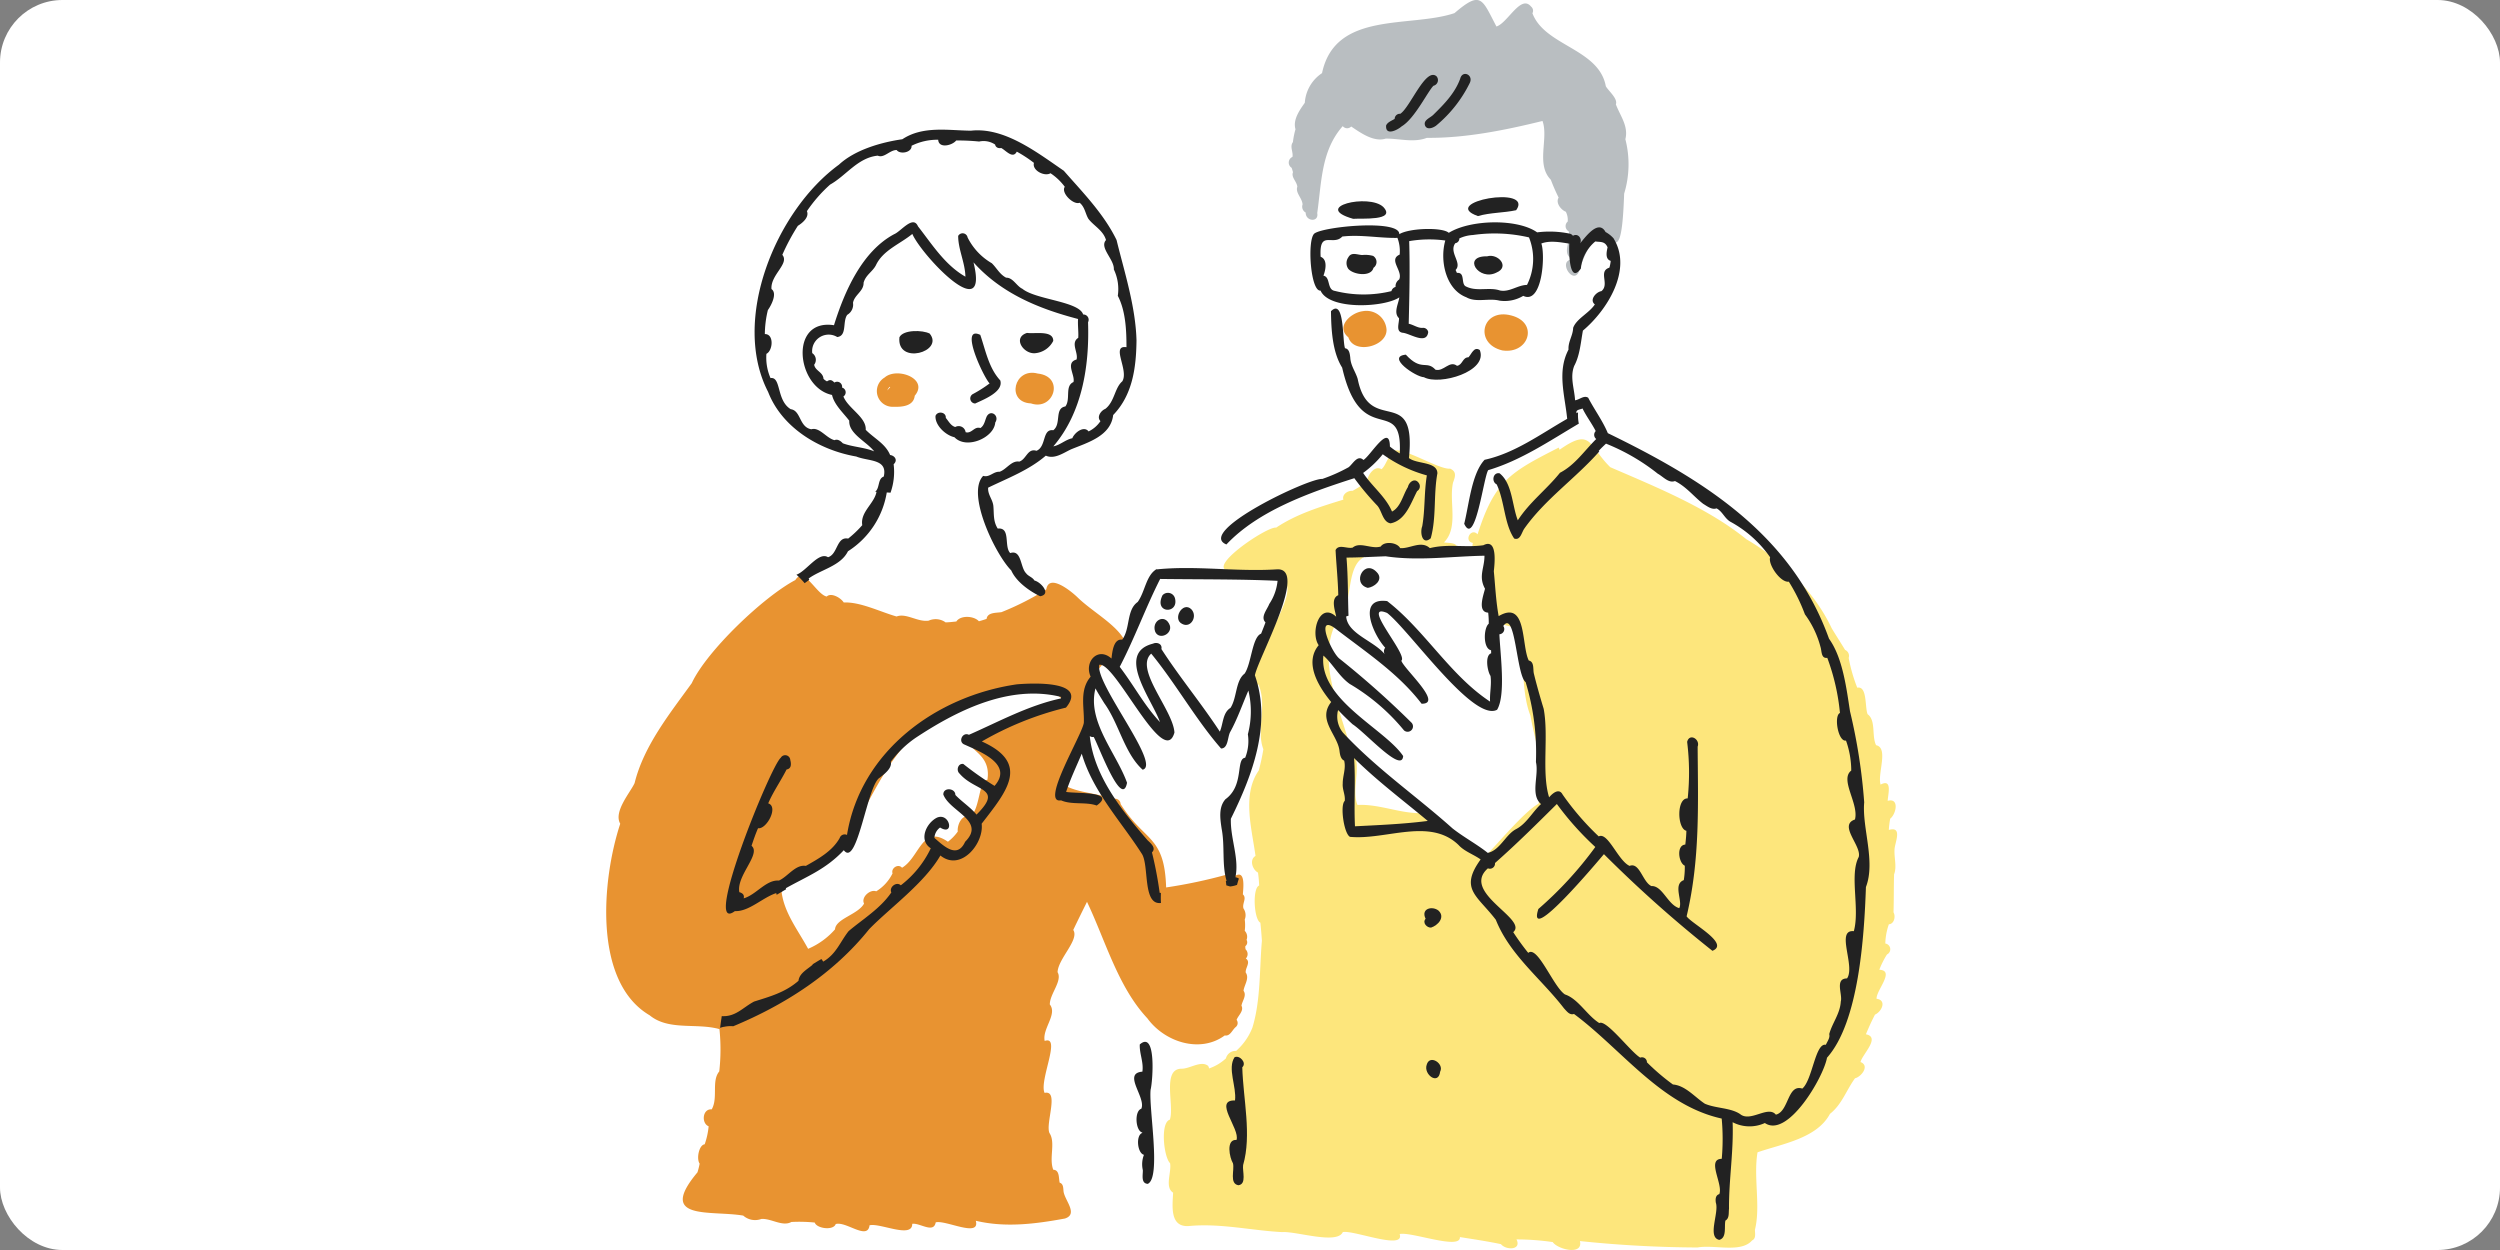 <svg xmlns="http://www.w3.org/2000/svg" width="400" height="200" viewBox="0 0 400 200">
  <rect x="0" y="0" width="400" height="200" fill="#808080" stroke="none"/>
  <g id="グループ_22778" data-name="グループ 22778" transform="translate(-10 -29.501)">
    <rect id="長方形_886" data-name="長方形 886" width="400" height="200" rx="10" transform="translate(10 29.501)" fill="#fff"/>
    <g id="グループ_22767" data-name="グループ 22767" transform="translate(107 29.502)">
      <g id="グループ_22770" data-name="グループ 22770">
        <path id="パス_42605" data-name="パス 42605" d="M219.07,226.927c.032,0,.064,0,.1-.007.045-.028.078-.066.125-.091a.678.678,0,0,0-.222.1" transform="translate(-131.162 -135.807)" fill="#fff"/>
        <path id="パス_42606" data-name="パス 42606" d="M206.131,135.86c.061-1.065,1.325-3.71-.921-3.058a14.934,14.934,0,0,1,.222-1.816c.969-.74,1.5-3.38-.4-2.851.037-1.013.8-3.622-1.138-2.6-.538-1.682,1.328-5.884-.722-6.305-.73-1.486.006-3.973-1.352-4.953-.463-1.07-.027-4.578-1.659-4.245a25.239,25.239,0,0,1-1.37-4.766,1.042,1.042,0,0,0-.576-1.281c-.7-1.161-1.447-2.306-2.149-3.471a29.033,29.033,0,0,0-4.525-6.777C184.352,82.24,172.6,75.312,160.252,69.3c-.827-1.99-2.156-3.769-3.139-5.665-.676-.449-1.382.314-2.1.408-.111-1.881-.85-3.673-.142-5.5.9-1.662,1.05-3.758,1.393-5.648,3.729-3.134,7.594-9.2,5.258-14.074.684-.172,1.129-1.762,1.337-7.835a16.1,16.1,0,0,0,.194-8.714c.528-2.08-.828-3.744-1.519-5.573.344-.923-1.175-2.142-1.608-2.9-1.1-6.035-9.772-6.424-11.742-11.678a.855.855,0,0,0-.215-1.066c-1.646-2.013-3.742,2.626-5.542,3.185v0l0,0C140.106-.161,140-1.573,135.714,2.1c-7.142,2.4-19.093-.4-21.192,9.6,0,0,0,0,0,0a6.172,6.172,0,0,0-2.756,4.743c-.825,1.164-1.943,2.721-1.492,4.234a12.806,12.806,0,0,0-.412,2.064c-.543.706.079,1.577-.071,2.364a.99.99,0,0,0-.133,1.744c.085.232.143.436.218.705-.33.811.61,1.48.692,2.323-.337.989.768,1.781.841,2.831a1.067,1.067,0,0,0,.5,1.3,1.093,1.093,0,0,0,.943,1.143,7.768,7.768,0,0,0,.376,2.292c-1.081,1.267-.513,9.262,1.064,9.044a2.968,2.968,0,0,0,1.388,1.36l.573,1.7a2.088,2.088,0,0,0-.3.248c.035,2.86.21,6.541,1.791,9.028,2.977,13.061,9.461,4.378,9.229,13.295a2.507,2.507,0,0,0-.772-.054c-.275-.2-.546-.4-.819-.614-.047-3.857-3.1,1.474-4.235,2.15-.953-.91-1.7.654-2.374,1.162a26.75,26.75,0,0,1-4.2,1.87c-1.81-.156-15.105,6.023-16.134,9.145a8.681,8.681,0,0,0-4.073,4.684.418.418,0,0,0,.142.444,51.732,51.732,0,0,0-6.5.2c-1.646,1.02-1.791,3.573-2.971,5.212-1.737,1.211-1.224,4-2.307,5.765-1.518-2.427-5.172-4.406-7.381-6.591-.97-.922-4.51-3.821-4.937-1.212-.068.044-.14.082-.208.126a2.8,2.8,0,0,0-1.674-1.524c-.344-.571-.969-.662-1.34-1.171-.951-.942-.7-3.828-2.535-3.226-1.041-1.033.126-4.158-2-3.918-.749-1.174-.585-2.323-.7-3.625-.117-1.077-.91-1.776-.836-2.919,3.13-1.521,6.537-2.8,9.227-5.124,1.4.619,2.8-.433,4.058-1.018,2.637-1.076,6.336-2.119,6.721-5.481,3.11-3.218,3.682-7.589,3.733-11.906-.139-5.475-1.96-11.05-3.191-16.1-2.051-4.219-5.48-7.693-8.442-11.078-4.388-3.008-9.55-7.007-14.873-6.408-3.679-.051-7.692-.8-10.958,1.367-3.245.461-7.538,1.643-10.152,4.074C27.132,33.7,19.94,51.182,25.9,62.713c2.229,5.75,8.216,9.311,14.1,10.329,1.931.8,5.065.333,4.395,3.206-1.006.354-.6,1.839-1.382,2.439l.223.008c-.356,1.894-2.624,3.211-2.28,5.329a16.821,16.821,0,0,1-2.255,2.15c-1.878-.37-1.639,2.508-3.226,2.981-1.486-.957-3.464,2.252-5.051,2.793.115.106.224.218.336.327a1.423,1.423,0,0,0-.493.512c-5.121,2.7-14.2,11.369-16.576,16.5-3.529,4.884-7.677,10.035-9.144,15.98-.646,1.465-3.426,4.577-2.3,6.514-2.949,8.95-4.377,25.328,4.707,30.652,3.055,2.509,7.5,1.177,11.167,2.211a31.885,31.885,0,0,1-.031,6.769c-1.282,1.525-.151,4.212-1.209,6.071-1.475-.138-1.7,2.219-.491,2.708a12.085,12.085,0,0,1-.634,2.882c-.9.079-1.357,2.3-.807,3.093a11.982,11.982,0,0,1-.348,1.39c-6.538,7.8,2.1,6.037,7.321,6.922a2.866,2.866,0,0,0,2.906.535c1.574-.1,3.374,1.278,4.8.487a24.151,24.151,0,0,1,3.737.092c.31.964,2.988,1.322,3.355.238,1.666-.491,5.117,2.668,5.413.2,1.66-.422,6.865,2.18,6.83-.231,1.184-.211,3.436,1.611,3.757-.239,1.582-.425,7.158,2.515,6.414-.256,4.721,1.128,9.509.516,14.263-.358.68-.222.929-.589.947-1.032a38.393,38.393,0,0,0,11.391.046l5.182.905a2.053,2.053,0,0,0,2.346,1.3c5.008-.471,10.062.732,14.876.974,2.193-.175,8.8,2.038,9.708,0,1.669-.379,9.989,2.972,9.1.307,1.847-.409,9.8,2.616,9.637.487,2.191.351,4.4.675,6.571,1.134.816,1,3.344.974,2.483-.756a39.758,39.758,0,0,1,5.8.426c.788,1.17,4.9,2.2,4.353-.164a187.852,187.852,0,0,0,18.828,1.025c2.637-.487,6.935.929,8.714-1.127.663-.3.463-1.1.457-1.7.938-3.765-.261-8.39.415-12.4,3.939-1.362,9.491-2.217,11.589-6.152,1.914-1.5,2.62-3.795,4.01-5.692,1.008-.236,2.4-2.012.882-2.6.278-1.23,3.262-3.973.862-4.439.44-1.072.917-2.128,1.455-3.151,1.051-.443,1.951-2.306.249-2.531-.051-1.4,3.018-4.528.443-4.643a13.341,13.341,0,0,1,1.227-2.446.929.929,0,0,0-.269-1.754,9.9,9.9,0,0,1,.569-3.076c.856-.047,1.114-1.261.743-1.911.068-2.027.027-4.057.092-6.084.478-1.211-.03-2.718.077-4.038" transform="translate(0 0)" fill="#fff"/>
        <path id="パス_42607" data-name="パス 42607" d="M338.327,237.678a14.927,14.927,0,0,1,.221-1.816c.969-.74,1.5-3.38-.4-2.851.037-1.013.8-3.622-1.137-2.6-.538-1.682,1.327-5.884-.722-6.305-.73-1.486.006-3.973-1.352-4.953-.463-1.07-.028-4.579-1.659-4.245a25.276,25.276,0,0,1-1.37-4.766,1.042,1.042,0,0,0-.576-1.281c-.7-1.162-1.447-2.306-2.149-3.471-2.8-5.945-7.957-10.89-13.65-14.239-6.213-5.028-14.391-8.33-21.771-11.525-3.506-3.408-2.917-6.462-8.118-2.789-.044-.116-.088-.232-.13-.348-7.761,3.954-10.255,5.32-12.985,13.875-1.052-1.138-2.272,1.119-.739,1.38-.427,1.038,1.166,1.867,1.642.766,2.851,7.5-1.276,11.883,4.983,12.689,1.987,4.345.814,9.665,2.58,14.205.8,4.666,2.742,9.339,1.266,14.076-2.408,1.325-7.28,7.317-8.282,8.132a.837.837,0,0,0-1.14.279,51.552,51.552,0,0,0-7.951-7.011c-4.013.58-7.655-1.413-11.575-1.212-1.1-2.658,1-6.852-1.06-8.789-1.764-7.149-6.441-15.908-1.008-22.421,1.335-3.147.3-8.965,5.015-8.83a37.773,37.773,0,0,1,12.09-.126.817.817,0,0,0,.955-.837c.022-1.046-1.406-.874-2.154-1.006,2.39-2.388.76-6.543,1.455-9.576.321-.882.646-1.726-.463-2.224-2,.252-9.53-4.828-9.46-2.15-.678.586-.838,1.618-1.519,2.242-1.162-.685-2.242.988-2.337,2a18.711,18.711,0,0,1-2.3,1.458c-.762-.071-1.729.59-1.465,1.407-3.686,1.137-7.472,2.287-10.757,4.48-1.466-.262-11.747,6.747-7.3,6.895a1.177,1.177,0,0,0,1.277.133c8.3.546,9.43.959,6.036,8.056-1.961,2.272-2.567,5.759-3.948,8.482-1.031.663.243,2.564,1.083,1.489,1.486,3.337-.39,7.318.8,10.4a32.093,32.093,0,0,1-.732,3.4c-2.7,3.846-1.122,9.255-.521,13.67v0c-1.038.617-.473,2.219.395,2.667a19.911,19.911,0,0,1,.188,2.071c-1.109.4-.842,5.454.194,5.945.1.961.18,1.925.245,2.885-.4,4.535-.182,9.563-1.523,13.915a9.644,9.644,0,0,1-2.6,3.713,1.6,1.6,0,0,0-1.634,1.2,7.648,7.648,0,0,1-2.7,1.612,1.026,1.026,0,0,0-.157-.423c-1.172-.9-2.922.506-4.3.463-3.1.081-1.066,5.932-1.812,8.152-1.577.466-.969,6.032.034,6.963.262,1.436-.9,3.836.484,4.718-.093,2.1-.587,5.586,2.565,5.335,5.008-.471,10.062.732,14.876.974,2.192-.175,8.8,2.038,9.708,0,1.669-.379,9.989,2.972,9.1.307,1.847-.409,9.8,2.616,9.637.487,2.19.351,4.4.675,6.571,1.134.816,1,3.343.974,2.483-.756a39.873,39.873,0,0,1,5.8.426c.788,1.17,4.9,2.2,4.353-.163a187.974,187.974,0,0,0,18.828,1.025c2.636-.487,6.935.929,8.714-1.127.663-.3.463-1.1.456-1.7.939-3.765-.26-8.39.416-12.4,3.939-1.362,9.491-2.217,11.589-6.152,1.914-1.5,2.62-3.795,4.009-5.692,1.008-.236,2.4-2.012.882-2.6.278-1.23,3.262-3.973.862-4.439.44-1.072.916-2.128,1.455-3.151,1.051-.443,1.95-2.306.248-2.531-.051-1.4,3.018-4.528.443-4.643a13.322,13.322,0,0,1,1.227-2.446.929.929,0,0,0-.269-1.754,9.894,9.894,0,0,1,.569-3.076c.856-.047,1.114-1.261.743-1.911.068-2.027.027-4.057.092-6.084.477-1.211-.03-2.718.077-4.038.061-1.065,1.325-3.711-.921-3.058" transform="translate(-133.117 -104.876)" fill="#fde67c"/>
        <path id="パス_42608" data-name="パス 42608" d="M110.608,154.218c1.333.048,3.183-.1,3.355-1.764,2.313-2.728-2.857-4.65-4.817-2.916a2.517,2.517,0,0,0,1.461,4.68m-.885-2.921a1.478,1.478,0,0,1,.262-.282,1.018,1.018,0,0,0,.048.123,1.558,1.558,0,0,0-.433.477.827.827,0,0,1,.123-.318" transform="translate(-64.606 -89.136)" fill="#e89331"/>
        <path id="パス_42609" data-name="パス 42609" d="M165.652,153.532c3.68,1.255,5.474-4.311,1.083-4.779-3.8-1.02-5.112,4.605-1.083,4.779" transform="translate(-97.705 -88.988)" fill="#e89331"/>
        <path id="パス_42610" data-name="パス 42610" d="M297,123.975c-1.978.261-4.335,2.53-2.286,4.173.877,2.806,6.215,1.482,6.109-1.237A3.222,3.222,0,0,0,297,123.975" transform="translate(-175.977 -74.181)" fill="#e89331"/>
        <path id="パス_42611" data-name="パス 42611" d="M354.472,125.52c-4.72-1.258-6.039,4.494-1.444,5.591,4.27.642,5.884-4.444,1.444-5.591" transform="translate(-209.661 -75.045)" fill="#e89331"/>
        <path id="パス_42612" data-name="パス 42612" d="M102.349,290.851h0l0,0a1.041,1.041,0,0,0-.047-1.445,1.357,1.357,0,0,1-.043-.523.773.773,0,0,0,.19-1v0h0a1.364,1.364,0,0,0-.29-1.45,6.989,6.989,0,0,0,0-1.81,1.876,1.876,0,0,0-.191-1.746h0c-.288-.77.58-1.653-.109-2.276.083-1.124.463-4.238-1.5-2.784l-.006,0,0,0a.258.258,0,0,0-.061-.03l0,0c-.005,0-.014,0-.019,0a.779.779,0,0,0-1-.348,80.794,80.794,0,0,1-9.692,2.054c-.259-8.418-3.46-7.252-7.28-13.347a.892.892,0,0,0-1.254-.776c-2.274-.95-5.1-.945-7.4-2.051.895-3.786,3-7.3,3.575-11.118.236-2.317.424-8.04,2.976-8.81,1.165.882,1.611-.875,1.965-1.676,1.455.433,1.425-1.138.722-1.847-1.41-2.547-5.255-4.588-7.542-6.851-.97-.922-4.51-3.821-4.937-1.212a44.394,44.394,0,0,1-7.164,3.638c-.811.142-2.255,0-2.385,1.079-.382.133-.789.261-1.233.382-.76-.862-2.928-1.014-3.611.037-.569.058-1.141.128-1.714.143a2.715,2.715,0,0,0-2.708-.279c-1.773.264-3.6-1.262-5.137-.664-2.658-.758-5.813-2.362-8.455-2.242-.521-.811-2.058-1.618-2.722-.951-1.668-.34-3.621-4.916-5.018-2.643-5.121,2.7-14.2,11.369-16.576,16.5-3.529,4.883-7.677,10.035-9.144,15.98-.646,1.465-3.426,4.576-2.3,6.513-2.949,8.951-4.377,25.329,4.708,30.652,3.054,2.509,7.5,1.177,11.166,2.211a31.885,31.885,0,0,1-.03,6.769c-1.282,1.525-.152,4.212-1.209,6.071-1.475-.139-1.7,2.219-.491,2.708a12.1,12.1,0,0,1-.633,2.882c-.9.079-1.358,2.3-.807,3.093a11.909,11.909,0,0,1-.348,1.39c-6.538,7.8,2.1,6.037,7.321,6.922a2.865,2.865,0,0,0,2.906.535c1.574-.1,3.374,1.279,4.8.487a24.248,24.248,0,0,1,3.737.092c.31.964,2.988,1.322,3.355.239,1.666-.491,5.117,2.668,5.413.2,1.66-.422,6.865,2.18,6.83-.232,1.184-.21,3.436,1.611,3.757-.238,1.582-.425,7.158,2.515,6.415-.256,4.721,1.128,9.509.516,14.263-.358,2.215-.724-.124-2.982-.232-4.414-.049-.492-.022-1.15-.61-1.319-.18-.719.013-2.032-1.029-2.074-.718-1.857.415-4.352-.613-5.883-.654-1.537,1.61-6.932-.773-6.408-.923-1.928,2.747-9.268.014-8.315-.416-1.966,2.08-4.255.821-5.839-.008-1.705,2.055-3.759,1.24-5.167.1-2.181,3.535-5.2,2.51-6.752.715-1.509,1.458-3,2.2-4.5,2.958,6.2,4.958,13.623,9.654,18.63,2.785,3.831,8.46,5.64,12.389,2.746h0v0c.88.169,1.185-.895,1.773-1.357h0a.831.831,0,0,0,.119-1.131c.256-.715,1.209-1.449.78-2.269.116-.769.881-1.63.33-2.388.1-.906.988-2.009.351-2.912-.1-.733.868-1.678.024-2.242M69.575,251.243c-19.454,7.215-7.46,4-8.591,11.037-1.437.027-1.1,4.612-2.783,5.965-1.238-.628-2.088,1.234-1.959,2.306a7.425,7.425,0,0,1-1.574,1.628c-4.149-2.857-4.524,2.51-7.345,4.163-.609-.717-1.8.075-1.516.9a6.948,6.948,0,0,1-2.616,2.872c-.944-.382-2.461.938-1.942,1.962-.961,1.753-4.542,2.411-4.646,4.122a11.9,11.9,0,0,1-4.306,3.113c-1.576-2.928-3.838-5.746-4.248-9.143a.733.733,0,0,0,.341-.627.72.72,0,0,0,.207-.644,33.663,33.663,0,0,1,3.362-2.006c.927.068,1.482-.951,2.187-1.421,1.132-1.03,3.8-1.034,3.985-2.742,5.146-8.62,8.61-19.655,19.608-22.2,4.246-1.82,11.739-5.361,15.261-1.033-.742,1.066-2.292,1.257-3.427,1.744" transform="translate(0 -137.502)" fill="#e89331"/>
        <path id="パス_42613" data-name="パス 42613" d="M325.987,22.273c.528-2.08-.828-3.744-1.519-5.573.344-.923-1.175-2.143-1.608-2.9-1.1-6.035-9.772-6.424-11.742-11.678a.856.856,0,0,0-.215-1.066c-1.646-2.013-3.742,2.626-5.542,3.185v0l0,0c-2.323-4.407-2.431-5.819-6.714-2.142-7.142,2.4-19.093-.4-21.192,9.6l0,0a6.171,6.171,0,0,0-2.756,4.743c-.825,1.164-1.942,2.721-1.492,4.234a12.8,12.8,0,0,0-.412,2.065c-.543.706.079,1.577-.072,2.364a.99.99,0,0,0-.133,1.744c.085.232.143.436.218.705-.33.811.611,1.48.692,2.323-.337.989.768,1.781.841,2.831a1.068,1.068,0,0,0,.5,1.3c-.036,1.419,2.132,1.63,1.846.092h0l0-.01c.7-4.894.608-9.991,4.084-13.912l0,0,0,0a.887.887,0,0,0,1.349.061h0c1.529,1.031,3.624,2.536,5.526,1.939h0c2.187-.024,4.47.693,6.582-.123h0c6.137.058,12.47-1.213,18.5-2.7h0c1.016,2.8-1.1,6.935,1.335,9.405a30.291,30.291,0,0,0,1.247,2.855c-.521.835.371,1.959,1.151,2.265a2.825,2.825,0,0,1,.3,1.571A.944.944,0,0,0,316.909,37c.455,1.316-1.011,3.282.259,4.241,0,.106,0,.214,0,.32-1.812.453.462,3.957,1.376,1.931,4.261-13.358,6.671,4.362,7.249-12.509a16.1,16.1,0,0,0,.194-8.714" transform="translate(-162.929 0)" fill="#b9bec1"/>
        <path id="パス_42614" data-name="パス 42614" d="M61.319,93.671c2.229,5.75,8.216,9.311,14.1,10.329,1.931.8,5.065.333,4.4,3.206-1.006.354-.6,1.839-1.383,2.439l.223.008c-.356,1.894-2.624,3.211-2.28,5.329a16.849,16.849,0,0,1-2.256,2.15c-1.878-.37-1.638,2.508-3.226,2.981-1.486-.957-3.464,2.252-5.05,2.793a15.165,15.165,0,0,1,1.315,1.362c.248-.178.487-.363.739-.538a1.311,1.311,0,0,0-.1-.21c1.914-1.421,5.127-1.99,6.289-4.359A13.775,13.775,0,0,0,80.3,109.75c.2.015.4.022.6.041a9.969,9.969,0,0,0,.5-4.554c.712-.655.172-1.382-.565-1.478-.75-1.817-2.549-2.652-3.9-4.028.117-2.04-2.812-3.405-3.573-5.338a.789.789,0,0,0-.215-1.424.8.8,0,0,0-1.228-.8c-.319-.336-.647-.584-1.179-.191a2.215,2.215,0,0,1-.565-.409c-.053-1.071-1.326-1.269-1.492-2.255a1.286,1.286,0,0,0-.307-1.856,2.643,2.643,0,0,1,4-2.575c1.611-.193.812-2.473,1.6-3.553a1.888,1.888,0,0,0,.923-1.918c.228-1.293,1.725-1.839,1.693-3.219.346-1.26,1.419-1.74,1.969-2.793,1.122-2.405,3.832-3.377,5.83-5.014,1.41,3.316,12.384,15.046,9.786,4.55,4.463,4.978,10.47,7.425,16.728,9.058-.066,1,.091,2,.034,3.015-1.284.823.048,2.37-.276,3.471-1.854.521-.185,2.5-.491,3.607-1.424.616-.411,2.739-1.295,3.9-1.79.3-.6,2.8-1.935,3.809-1.813-.262-1.07,2.632-2.688,3.287-1.449-.448-1.6,1.352-2.756,1.734-1.247-.218-2.035,1.248-3.154,1.625-.985-.068-1.607.956-2.614.654-2.763,2.831,1.957,12.6,4.489,15.132.8,1.8,2.87,3.284,4.618,4.129,1.9-.325.054-2.321-.906-2.511-.344-.571-.969-.662-1.34-1.171-.951-.942-.7-3.828-2.535-3.226-1.041-1.033.126-4.158-2-3.918-.749-1.174-.584-2.323-.7-3.625-.118-1.077-.91-1.776-.837-2.92,3.13-1.521,6.537-2.8,9.227-5.123,1.4.619,2.8-.433,4.058-1.018,2.636-1.076,6.336-2.119,6.721-5.481,3.11-3.218,3.681-7.589,3.733-11.906-.139-5.475-1.96-11.05-3.191-16.1-2.051-4.219-5.48-7.693-8.442-11.078-4.388-3.008-9.55-7.007-14.873-6.408-3.679-.051-7.692-.8-10.959,1.367-3.245.461-7.538,1.643-10.151,4.074C62.549,64.655,55.356,82.14,61.319,93.671m-.048-13.094c.535-.739,1.56-2.688.583-3.369-.178-2.282,2.925-4.071,1.734-5.477a33.8,33.8,0,0,1,2.487-4.646c.736-.45,1.857-1.38,1.448-2.344a22.929,22.929,0,0,1,3.713-4.251c2.552-1.419,4.437-4.319,7.629-4.628,1,.462,1.919-.919,3.02-.9.548.76,2.473.392,2.381-.681a9.188,9.188,0,0,1,4.262-.964c.085,1.458,2.258.913,2.878.119a33.1,33.1,0,0,1,3.672.167,3.318,3.318,0,0,1,2.559.484c.062.368.4.654.978.553.739.38,1.852,1.814,2.488.578a20.809,20.809,0,0,1,2.746,1.8c-.337,1.209,1.707,2.238,2.647,1.656a9.055,9.055,0,0,1,2.286,2.17c-.66.971,1.4,2.957,2.378,2.551.843.7.9,1.724,1.389,2.553.8,1.1,2.39,1.86,2.829,3.418-1.11,1.219,1.36,3.115,1.253,4.7a7.306,7.306,0,0,1,.634,4.221c1.242,2.374,1.391,5.46,1.389,8.223-2.57-.385.439,3.707-.675,5.467-1.222,1.034-1.223,3.252-2.712,4.4-.695.276-1.43,1.288-.776,1.959a4.773,4.773,0,0,1-1.9,1.649c-.763-.988-2.279.225-2.6,1.09-1.091.215-1.973,1.111-3.04,1.3,4.627-5.4,5.791-12.92,5.554-19.867a.841.841,0,0,0-.785-1.231c-.639-2.11-7.608-2.366-9.726-4.115-.924-.422-1.5-1.808-2.593-1.774-1.058-.557-1.493-1.538-2.292-2.313a9.824,9.824,0,0,1-3.874-4.118l0,.01a.809.809,0,0,0-1.509-.262c-.009,2.139,1.108,4.278,1.158,6.52-3.3-1.873-5.4-5.266-7.59-8.056-.78-1.839-2.714.8-3.782,1.243-5.155,2.734-7.981,9.178-9.657,14.58-7.257-1.107-6,9.984-.314,11.156.357,1.577,1.8,2.862,2.757,4.119-.118,2.09,2.751,3.324,3.99,4.909-1.585-.658-3.414-.691-5.019-1.291-.324-.344-.821-.739-1.329-.5-1.3-.315-2.419-2.138-3.706-1.745-1.957-.324-1.645-2.991-3.3-3.212-2.32-1.395-1.5-5.236-3.233-4.977a8.172,8.172,0,0,1-.658-3.883c1.043-.5,1.254-3.189-.252-3.158a16.846,16.846,0,0,1,.48-3.819" transform="translate(-35.417 -30.958)" fill="#222"/>
        <path id="パス_42615" data-name="パス 42615" d="M167.295,136a3.608,3.608,0,0,0,2.984-1.976c.018-1.759-2.976-1.091-4.19-1.278-2.336.732-.639,3.33,1.206,3.254" transform="translate(-98.76 -79.481)" fill="#222"/>
        <path id="パス_42616" data-name="パス 42616" d="M145.637,142.637a.807.807,0,0,0,.293,1.553c1.317-.628,4.567-1.859,4.01-3.692-1.846-1.994-2.351-4.806-3.2-7.29-3.443-1.627.566,6.846,1.492,7.767a20.442,20.442,0,0,1-2.6,1.662" transform="translate(-86.895 -79.63)" fill="#222"/>
        <path id="パス_42617" data-name="パス 42617" d="M134.442,166.821c-.709-.191-1.069-.937-1.516-1.458.081-.947-1.332-1.161-1.646-.317-.1,1.5,1.616,3.1,3.032,3.41,1.906,2.022,6.357.073,6.524-2.351.726-1.076-.705-2.16-1.359-.978-.3.661-.371,1.444-1.015,1.86-.992-.32-1.372.937-2.364.668a1.118,1.118,0,0,0-1.656-.835" transform="translate(-78.598 -98.501)" fill="#222"/>
        <path id="パス_42618" data-name="パス 42618" d="M46.1,327.468a4.665,4.665,0,0,1,1.4-.079c8.288-3.446,16.041-8.408,21.747-15.529,3.3-3.394,8.845-7.366,11.4-11.793,3.246,2.636,7-1.914,6.6-5.085,3.96-5.128,7.883-9.639.03-13.16a50.963,50.963,0,0,1,13.463-5.416c3.6-4.353-5.319-3.936-7.851-3.727-12.928,1.874-25.018,10.712-27.186,24.1a.836.836,0,0,0-1.167.485c-1.169,2.1-3.4,3.325-5.42,4.469-1.652-.277-2.9,1.732-4.309,2.347-2.059-.157-3.631,2.275-5.637,2.847.115-.424-.018-.8-.693-.992-.506-2.646,3.534-6.107,1.952-7.419.317-.947.64-1.9,1.042-2.814,1.342.228,3.339-3.434,1.625-3.979.814-1.894,2.013-3.58,2.94-5.42.8-.123.753-.9.593-1.513a.816.816,0,0,0-1.526-.354c-1.564,1.2-12.684,28.528-7.34,24.528,2.231.116,4.419-2.164,6.615-2.879.026.092.05.183.075.275.222-.141.455-.27.675-.405,0,0,.008,0,.007,0l.02-.01-.017.01c.272-.164.549-.327.821-.487-.012-.056-.03-.111-.045-.166,3.45-1.934,6.389-3.01,9.278-6.083,2.158,2.889,3.753-10.43,5.734-11.591.74-.58,2.02-1.508,1.788-2.562a16.854,16.854,0,0,1,3.979-3.831c6.291-4.155,14.837-8.635,23.267-6.538-.01.081-.02.163-.038.242-5.222,1.123-10.01,3.758-14.712,5.817-1.028-.514-1.817,1.175-.672,1.579,2.543,1.156,7.8,3.154,4.774,6.595a49.3,49.3,0,0,1-5-3.509c-.845-.132-1.185,1.026-.6,1.54,2.5,2.941,7.119,2.2,2.713,6.563-.96-1.176-2.406-2.1-3.386-3.15.017-1.1-1.941-1.277-1.924-.065,1.012,2.736,6.857,4.194,3.494,7.556-1.266,2.769-3.372.736-4.922-.614a2.215,2.215,0,0,1,.909-1.659c2.36,1.448,1.574-2.482-.517-1.573-1.731.885-2.947,3.621-.97,4.895a16.27,16.27,0,0,1-4.8,5.926c-.679-.669-1.925.308-1.511,1.138-1.793,2.616-4.549,4.251-6.834,6.189-1.374,1.734-1.959,3.647-4.057,4.875-.12-.1-.151-.291-.313-.4-.479.266-.952.557-1.417.848l.035.049c-.832.73-2.146,1.372-2.27,2.577-2.158,1.879-4.576,2.518-7.11,3.324-1.846.983-2.931,2.451-5.17,2.331-.026.173-.048.346-.072.519l-.006,0c-.065.453-.126.906-.184,1.363a2.845,2.845,0,0,1,.7-.186" transform="translate(-27.183 -163.189)" fill="#222"/>
        <path id="パス_42619" data-name="パス 42619" d="M214.417,226.705c-6.553.409-12.986-.66-19.338.022a.687.687,0,0,1,.221-.1c-1.776.961-1.884,3.621-3.1,5.3-1.823,1.271-1.163,4.28-2.476,6.023-1.4-.176-1.59,1.969-1.715,3.024-2.148-1.951-4.417.5-3.334,2.9-1.841,2.168-.994,4.894-1.088,7.353-.2,1.841-7.037,13.054-3.65,12.435,1.732.759,3.942.2,5.706.829,3.31-2.356-3.577-1.878-4.892-2.187.673-2.049,1.658-4.105,2.5-6.107,1.823,6.195,6.409,10.949,9.677,16.118,1.1,2,.078,8.152,3,7.764-.04-.537-.025-1.08-.014-1.618h-.194a60.507,60.507,0,0,0-1.235-6.47c.721-.7-.175-1.443-.693-1.937-4.072-4.686-8.617-10.316-9.253-16.677a.762.762,0,0,0,.62.135c.689,1.114,4.508,11.64,5.34,7.339-1.7-4.768-6.421-9.789-5.05-15.106.419.808.921,1.578,1.394,2.355l0,0c2.38,3.286,3.23,8.032,6.154,10.659,3.049-.748-7.672-13.833-6.935-16.787,2.538-.531,10.329,16.812,12.021,10.847-.2-3.6-6.468-10.15-3.717-12.631,3.876,4.71,7.21,10.661,11.177,15.178,1.145,0,1.029-1.8,1.438-2.6,1.168-2.1,1.962-4.434,2.933-6.668a14.361,14.361,0,0,1-.083,6.988,7.194,7.194,0,0,1-.429,3.758c-1.558.17-.1,4.427-3.158,6.639-1.151,1.3-.832,3.18-.609,4.725.539,2.77.014,5.754.791,8.338-.039.008-.079.012-.118.022.027.235.055.47.079.7.217.045.423.148.644.172v0a4.713,4.713,0,0,0,1.065-.252c.093-.338.182-.677.3-1.005a1.336,1.336,0,0,0-.559-.215c.649-2.993-.826-6.213-.727-9.359,3.446-6.981,6.563-15.151,3.847-22.951.47-2.677,8.734-17.373,3.453-16.954m-1.16,5.547c-.33.876-1.455,2.091-.6,2.94-.218.6-.46,1.2-.7,1.8-1.439.542-1.546,4.8-2.64,6.394-1.473,1.121-1.208,3.864-2.256,5.481-1.272.774-1.162,2.568-1.709,3.8-2.959-4.524-6.408-8.659-9.351-13.217.188-.829-.729-1.15-1.323-.865-6.129,1.534-.092,9.057,1.094,12.556-2.667-2.9-3.85-5.409-6.437-8.843,2.388-4.577,4.144-9.469,6.469-14.059,6.226.086,12.589.014,18.784.3a8.046,8.046,0,0,1-1.332,3.713" transform="translate(-107.172 -135.607)" fill="#222"/>
        <path id="パス_42620" data-name="パス 42620" d="M221.324,236.741c-1.449,2.977,2.7,3.045,1.986.439a1.164,1.164,0,0,0-1.986-.439" transform="translate(-132.326 -141.496)" fill="#222"/>
        <path id="パス_42621" data-name="パス 42621" d="M228.7,244.768c1.36.7,2.486-1.242,1.434-2.357-1.373-1.353-3.107,1.611-1.434,2.357" transform="translate(-136.518 -144.928)" fill="#222"/>
        <path id="パス_42622" data-name="パス 42622" d="M218.717,248.857c.654,1.365,2.8.313,2.32-1.07-.776-1.989-2.994-.688-2.32,1.07" transform="translate(-130.875 -147.756)" fill="#222"/>
        <path id="パス_42623" data-name="パス 42623" d="M299.422,101.573a4.735,4.735,0,0,0-1.741-.143c-.776-.024-1.727-.535-2.221.347a1.622,1.622,0,0,0-.031,1.846c.743.941,3.66,1.389,4.04-.146a1.138,1.138,0,0,0-.048-1.9" transform="translate(-176.714 -60.627)" fill="#222"/>
        <path id="パス_42624" data-name="パス 42624" d="M348.129,102.084c-4.1-.085-1.314,4.064,1.516,2.592,2.162-.914.233-3.105-1.516-2.592" transform="translate(-207.193 -61.074)" fill="#222"/>
        <path id="パス_42625" data-name="パス 42625" d="M345.217,81.642c1.975-.577,4.132-.506,6.118-.94,2.919-4.07-12.521-1.312-6.118.94" transform="translate(-205.749 -47.07)" fill="#222"/>
        <path id="パス_42626" data-name="パス 42626" d="M294.219,83.057c1.27-.112,6.953.368,4.824-1.894-2.261-2.18-11.559-.031-4.824,1.894" transform="translate(-174.714 -48.046)" fill="#222"/>
        <path id="パス_42627" data-name="パス 42627" d="M320.082,143.659c2.5,1.362,10.327-.912,8.936-4.353-.941-.613-1.3.637-1.809,1.165-.961,0-.938,1.243-1.833,1.363-1.217-.923-2.123.972-3.444.627-1.439-1.585-2.233.339-4.745-2.412-3.22.322,1.6,3.584,2.9,3.611" transform="translate(-189.255 -83.306)" fill="#222"/>
        <path id="パス_42628" data-name="パス 42628" d="M327.682,36.049c-.48.452-1.5.811-1.317,1.557l-.01,0c.242.913,1.279.545,1.83.13l-.008,0a20.651,20.651,0,0,0,5.375-6.812c.63-1.308-1.169-2.132-1.536-.675-.831,2.3-2.582,4.088-4.333,5.8" transform="translate(-195.389 -17.648)" fill="#222"/>
        <path id="パス_42629" data-name="パス 42629" d="M310.947,37.953c-.145,1.708,1.764.771,2.479.149h-.006c2.076-1.207,4.178-5.587,5.1-6.5a.926.926,0,0,0,.487-1.516c-1.734-1.485-4.214,4.977-5.795,6a.828.828,0,0,0-.9.814c-.472.3-1.128.508-1.366,1.054" transform="translate(-186.166 -17.881)" fill="#222"/>
        <path id="パス_42630" data-name="パス 42630" d="M245.993,160.8c5.081-5.387,13.193-8.277,20.47-10.607a43.654,43.654,0,0,0,3.664,4.377c.755.825.861,2.639,2.132,2.848,2.4-.463,3.232-3.208,4.254-5.161a.878.878,0,0,0,.324-1.189c-.576-1.015-1.6-.361-1.805.549-.8,1.278-1.144,3.206-2.538,3.917-1.015-2.4-3.21-4.024-4.621-6.184a16.165,16.165,0,0,0,3.139-2.985,21.985,21.985,0,0,0,7.056,3.382c-.449,2.735-.268,5.429-.739,8.134-.395,1.011,0,3.105,1.36,1.929.931-3.365.42-6.888,1.066-10.4-.039-1.914-3.27-1.425-4.553-2.436,1.231-12.024-6.359-3.428-8.2-12.659-.343-1.174-1.129-2.11-1.189-3.437-.072-.565-.147-1.376-.838-1.475-.449-1.138-.048-8.089-2.248-5.928.035,2.86.21,6.541,1.791,9.028,3.026,13.275,9.679,4.074,9.217,13.734a13.473,13.473,0,0,1-1.579-1.106c-.047-3.857-3.1,1.474-4.236,2.15-.954-.91-1.7.654-2.374,1.162a26.713,26.713,0,0,1-4.2,1.87c-2.137-.183-20.3,8.469-15.35,10.485" transform="translate(-146.771 -73.684)" fill="#222"/>
        <path id="パス_42631" data-name="パス 42631" d="M304.475,188.272c.921,1.027,2.41,1.508,3.538,2.318-3.437,4.76-.557,5.735,2.431,9.654,2.252,5.661,7.3,9.469,10.921,14.188.423.439.886,1.12,1.584.878,7.676,5.7,13.95,14.609,23.634,16.739a35.464,35.464,0,0,1,.009,6.438c-2.486.047.256,4.062-.392,5.652-.617.16-.637.845-.552,1.373.539,1.608-1.414,5.516.544,5.948,1.241-.337.77-2.119.985-3.09.664-.358.494-1.247.576-1.884-.037-4.613.748-9.112.58-13.853a5.855,5.855,0,0,0,5.158.127c3.638,2.5,9.385-7.3,9.942-10.449,5.1-5.7,5.955-19.419,6.229-27.311,1.574-4.073-.642-9.517-.277-13.537a90.743,90.743,0,0,0-2.271-14.573c-.591-3.827-1.183-8.591-3.359-11.617-6.042-16.808-20.278-25.535-35.391-32.89-.827-1.99-2.156-3.769-3.139-5.665-.676-.449-1.382.314-2.1.407-.111-1.881-.851-3.673-.142-5.5.9-1.662,1.05-3.758,1.393-5.648,3.892-3.271,7.95-9.738,4.934-14.707a.147.147,0,0,1,.01-.013,4.719,4.719,0,0,0-1.295-1.043l-.008.017c-1.1-2.086-3.091.574-4.084,1.782.37-.756-.35-1.687-1.151-1.207a.884.884,0,0,0-.484-.337h0a15.773,15.773,0,0,0-5.242-.213c-3.138-2.227-10.679-2.07-14.139.075-.977-.918-6.3-.782-7.921.219.141-2.4-12.07-1.243-13.571-.114-1.2.922-.644,9.357.975,9.133,1.376,3.148,10.2,2.714,12.6,1.091-.1.95-.99,2.468-.043,3.327.035.805-.588,2.2.62,2.337,1.17.123,3.793,1.968,4.05-.112a.815.815,0,0,0-.927-.671c-.766.031-1.444-.511-2.194-.664.107-4.429.211-8.813.077-13.217a18.976,18.976,0,0,1,5.777-.1c-.919,3.193.071,7.839,3.359,9.078,1.555.9,3.575.1,5.294.539a5.751,5.751,0,0,0,3.816-.762c3.016,1.466,3.571-6.437,2.9-8.375,1.356-.524,3.047-.2,4.473.019-.076,1.22-.043,6.634,1.847,3.991a6.44,6.44,0,0,1,2.313-4.34c.837.127,1.525-.07,1.962.94-.14.652-.441,1.882.5,2.167a5.667,5.667,0,0,1-.208,1.087c-1.857.584.088,2.667-1.278,3.757-.858.133-1.979,1.414-1.049,2.122-.923,1.414-2.933,2.268-3.472,3.747-.039,1.272-.827,2.2-.742,3.482-1.849,3.525-.593,7.282-.213,11.079-4.244,2.424-8.378,5.5-13.214,6.553-2.085,2.215-2.484,7.152-3.264,10.236,1.772,3.821,3.1-7.471,3.84-8.577,5.254-1.559,9.816-4.688,14.5-7.443a6.913,6.913,0,0,1-.122-1.816c-.08.05-.157.1-.234.15-.2-.582.569-.575.952-.76.569,1.2,1.463,2.357,2.106,3.617a.852.852,0,0,0,.083,1.27c-1.944,1.916-3.381,4.143-5.8,5.4-2.187,2.718-4.835,4.662-6.748,7.607-.927-2.384-.86-5.882-2.909-7.518-1.07-.218-1.346,1.346-.471,1.768,1.289,2.7,1.19,6.308,2.8,8.663.973.354,1.173-.911,1.6-1.557,3.342-4.738,8.2-8.042,12.021-12.375-.038-.02-.073-.047-.111-.068.443-.5.793-.807,1.18-1.181a32.965,32.965,0,0,1,8.293,4.816c.821.439,1.744,1.567,2.742,1.168,1.872.941,2.975,2.465,4.534,3.659.63.368,1.353.984,2.122.715.978.524,1.253,1.564,2.214,2.139a18.524,18.524,0,0,1,6.359,5.688c-.384,1.137,1.686,4.112,2.988,3.9a28.5,28.5,0,0,1,2.575,5.226,15.357,15.357,0,0,1,2.5,5.243c.208.628.071,1.874,1.079,1.717a34.6,34.6,0,0,1,2.027,8.824c-1.006.429-.3,4.654.967,4.415a14.386,14.386,0,0,1,.841,4.8c-1.892,1.451,1.257,5.3.593,7.828-2.715.917,1.127,4.243.6,6.009-1.511,2.855.209,8.259-.778,11.858-2.962-.3.284,5.618-1.09,7.559-2.027.022-.668,2.589-1,3.7-.1,1.942-1.392,3.475-1.847,5.212.146.584-.239,1.053-.542,1.708-1.7-.354-2.134,5.626-3.767,7.008-2.4-.763-2.134,3.67-4.231,4.173-1.242-1.535-4.081,1.281-5.728-.1-1.549-1.03-3.861-.885-5.631-1.651-1.584-1.031-3.109-2.922-5.107-3.076a35.169,35.169,0,0,1-4.162-3.55.79.79,0,0,0-1.074-.75c-1.529-.909-5.44-6.163-6.548-5.53-1.981-1.237-3.36-3.87-5.491-4.578-1.844-1.182-4.381-7.917-5.88-6.653a39.81,39.81,0,0,1-2.4-3.314c2.45-2.106-8.452-6.338-4.052-10.212a.821.821,0,0,0,1.133-.847c3.429-3.021,6.678-6.247,9.9-9.446a47.217,47.217,0,0,0,6.151,6.878,59.186,59.186,0,0,1-9.111,9.922c-1.973,6.145,9.741-7.908,10.491-8.775a202.326,202.326,0,0,0,17.357,15.466c2.862-1.137-3.319-4.329-4.128-5.516,2.173-9.152,1.824-17.94,1.765-27.152.445-1.169-1.306-2.235-1.681-.763a39.778,39.778,0,0,1,.089,9.048c-1.8-.1-1.7,4.845-.211,5.178-.012.74-.086,1.469-.171,2.207-1.455.071-1.1,2.933-.082,3.379a13.043,13.043,0,0,1-.16,2.306c-1.805.682-.113,3.384-.728,4.489-1.842-.531-2.682-3.631-4.463-3.539-1.4-.656-1.874-3.87-3.482-3.225-1.844-.829-3.472-5.488-4.936-4.718a43.31,43.31,0,0,1-5.781-6.7c-.565-1.086-1.592-.217-2.159.446-1.233-3.99-.041-9.77-.87-14.161-.574-1.888-1.12-3.788-1.586-5.706-.129-.685.089-1.833-.8-2.023-1.212-2.424-.26-9.776-4.816-7.1-.442-2.429-.535-4.746-.774-7.181.135-1.282.6-5.349-1.67-4.162-2.943.414-5.641-.267-8.566.462-1.393-1.28-3.2.129-4.752,0-.46-.92-2.521-1.155-3.1-.259-1.465.481-3.323-.822-4.486.17-.884.246-2.25-.619-2.746.406.109,2.229.386,4.838.431,7.215-1.243.522-.512,2.447-.332,3.445-2.676-2.494-4.172,2.606-2.8,4.554-2.14,2.565-.522,6.032,2,9.091-2.236,2.847.959,5.154,1.319,7.736.074.6.173,1.394.759,1.642.308,1.308-.24,2.4-.232,3.676-.077.98.436,1.779.324,2.77-.785.667-.132,5.265.842,5.75,5.737.545,12.764-3.134,17.363,1.3M293.744,99.656a18.774,18.774,0,0,1-9.06-.034c-1.3-.2-.652-2.218-1.822-2.436.332-.849.722-2.572-.447-3.022-.266-4.408,1.966-1.633,3.466-3.24,2.915-.347,6.079.284,8.821.215a5.953,5.953,0,0,1,.358,2.674c-1.876.818.586,2.63-.085,3.992a1.268,1.268,0,0,0-.572,1.181.933.933,0,0,0-.66.669m21.693-.991c-1.521.025-2.8,1.2-4.335.892-1.75-.606-3.782.273-5.542-.7-.691-.524-.012-2.234-1.339-2.112-.075-.156-.147-.317-.211-.474,1.112-1.118-1.123-2.794-.054-4.278a.756.756,0,0,0,.653-.766,5.829,5.829,0,0,1,2.17-.546,24.4,24.4,0,0,1,8.972.383,9.255,9.255,0,0,1-.314,7.595M292.82,142.084c5.2.782,10.554,0,15.807-.091.01,1.994-1.009,3.275.085,5.276-.2.922-1.305,3.74.51,3.832a13.379,13.379,0,0,1,.089,1.775c-.841.666-.94,4,.374,4.241.007.164.01.324.014.487-1.049.341-.593,2.916-.106,3.611.2,1.417-.145,2.736-.069,4.12-6.38-4.182-10.513-11.5-16.465-16.081-4.921-.654-2.191,5.448-.314,7.457a.925.925,0,0,0-.082,1.031c-1.746-2.136-5.963-3.255-6.162-6.03.124-.039.246-.086.372-.118-.108-3.06-.065-6.238-.321-9.3,2.092-.012,4.178-.132,6.267-.21M285.1,167.166l0,.013a3.307,3.307,0,0,1,.113-.494c.753.8,1.553,1.584,2.367,2.323,0,0,0-.01,0-.014,2.149,1.438,7.865,7.874,8.036,5.047-2.919-4.352-13.544-9.009-12.76-16.072,1.517,1.334,2.543,3.4,4.3,4.6v-.01a32.635,32.635,0,0,1,8.585,7.367.86.86,0,1,0,1.178-1.254A143.478,143.478,0,0,0,285.474,158.5c-1.3-.911-4.057-7.354-.687-4.845h0c4.831,3.735,10.05,7.142,13.779,12.018,3.532.055-2.758-5.476-3.243-6.881,1.173-.868-6.616-9.427-2.269-7.639,3.583,2.787,13.781,17.515,17.591,15.487,1.432-2.346.493-9,.37-12.079a.83.83,0,0,0,.617-1.325c1.963-2.718,2.087,7.875,3.581,8.983a38.818,38.818,0,0,1,1.648,12.792c.511,2.132-.946,5.209.816,6.719-1.366,1.238-2.331,3.187-4.09,4.06-1.6.9-2.51,3.341-4.433,3.75-1.768-1.413-3.885-2.522-5.7-3.966h.007c-5.742-5.133-12.1-9.5-17.459-15.254v0a4.069,4.069,0,0,1-.893-3.158m2.8,18.123c-.181-3.574.114-7.292-.147-10.917,3.686,3.654,7.828,6.745,11.793,10.059-3.863.5-7.778.662-11.645.858" transform="translate(-168.112 -53.079)" fill="#222"/>
        <path id="パス_42632" data-name="パス 42632" d="M249.786,423.045c.756-.7-.405-1.986-1.23-1.611-1.189,1.778.342,4.729.068,6.918-3.536-.1.837,4.572.238,6.319-1.727-.136-1.114,2.845-.569,3.734.286,1.076-.616,3.243.865,3.516,1.374-.164.618-2.269.76-3.223,1.4-4.836.011-10.548-.133-15.653" transform="translate(-148.021 -252.282)" fill="#222"/>
        <path id="パス_42633" data-name="パス 42633" d="M328.47,362.511c-.98-.788-2.878-.353-2.064,1.308-.571.638.229,1.467.872,1.41,1.052-.326,2.335-1.638,1.192-2.718" transform="translate(-195.308 -216.816)" fill="#222"/>
        <path id="パス_42634" data-name="パス 42634" d="M327.012,423.41c-.533,1.531,1.887,3.345,2.156,1.087.686-1.258-1.685-2.845-2.156-1.087" transform="translate(-195.744 -253.037)" fill="#222"/>
        <path id="パス_42635" data-name="パス 42635" d="M301.795,229.694c1-.128,2.412-1.18,1.611-2.3-2.072-2.635-4.323,1.6-1.611,2.3" transform="translate(-179.944 -135.635)" fill="#222"/>
        <path id="パス_42636" data-name="パス 42636" d="M213.135,423.027c.332-1.315.94-9.535-1.741-7.2-.076,1.426.641,2.86.416,4.354-3.241.257.637,4.149-.171,5.937-1.134.341-.943,3.519.15,3.8a.506.506,0,0,1,0,.068c-1.063.378-.79,3.25.272,3.5a4.146,4.146,0,0,0-.177,2.456c.02.76-.33,2.119.783,2.19,2.194-.956.132-12.109.463-15.1" transform="translate(-126.029 -248.717)" fill="#222"/>
        <path id="パス_42637" data-name="パス 42637" d="M116.861,132.994c-.457,4.506,7.229,2.324,4.844-.593-1.131-.589-4.252-.65-4.844.593" transform="translate(-69.955 -79.029)" fill="#222"/>
      </g>
    </g>
  </g>
</svg>

